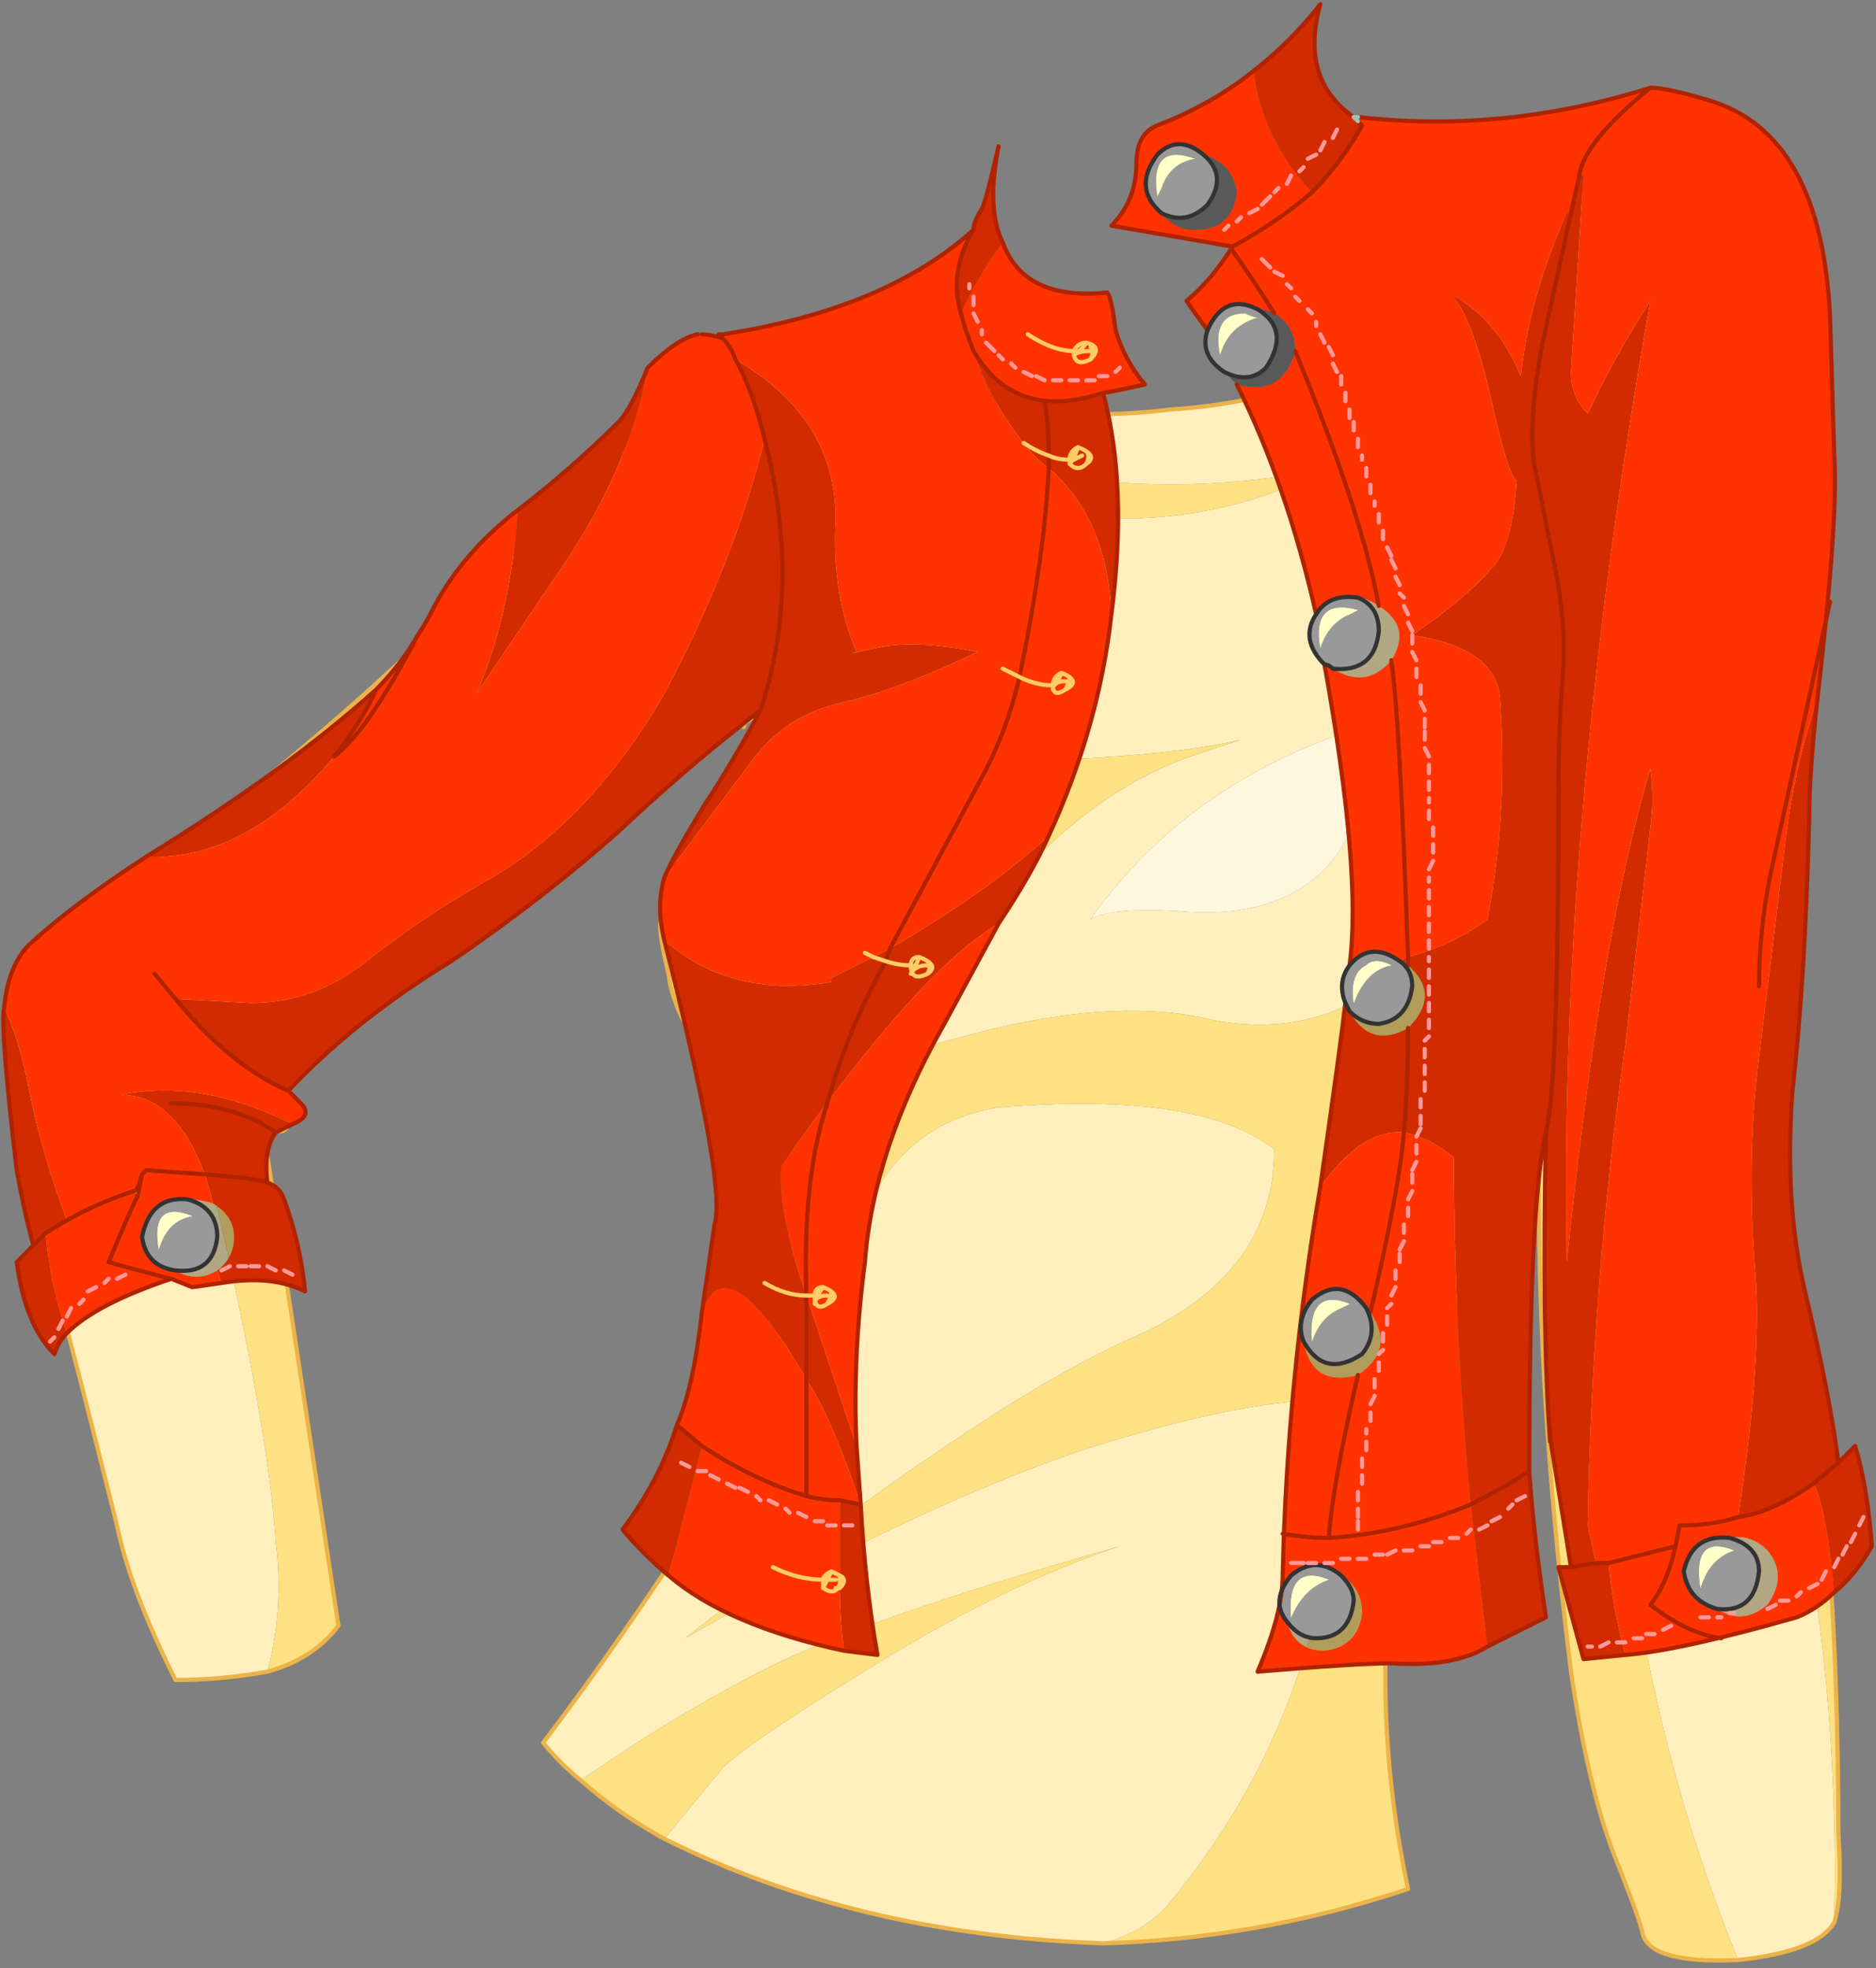 <?xml version="1.0" encoding="UTF-8" standalone="no"?>
<svg xmlns:xlink="http://www.w3.org/1999/xlink" height="23.55px" width="22.45px" xmlns="http://www.w3.org/2000/svg">
  <rect width="100%" height="100%" fill="#808080" stroke="none"/>
  <g transform="matrix(1.0, 0.0, 0.0, 1.0, 0.2, -0.1)">
    <path d="M9.45 4.0 Q11.35 5.3 13.8 5.0 15.4 4.9 16.7 4.1 17.35 3.7 17.9 3.3 18.9 2.55 19.2 1.45 21.35 0.7 21.5 3.95 21.7 7.1 21.5 8.8 21.3 10.5 21.0 11.6 20.4 14.0 20.8 15.45 21.05 16.45 21.5 19.0 21.8 20.95 21.75 23.1 21.55 23.45 20.6 23.55 19.3 20.35 19.1 16.6 18.9 12.85 19.0 11.35 L19.65 4.7 Q19.3 5.6 19.05 6.15 L19.1 5.9 19.05 6.15 18.9 6.45 Q18.9 6.65 18.7 6.95 L18.15 6.75 17.55 5.95 17.55 8.0 Q17.7 8.4 17.55 9.65 17.4 10.9 16.5 11.75 15.55 12.55 14.3 12.3 13.05 12.0 11.15 12.55 9.85 12.9 8.7 12.35 L7.8 11.75 Q7.7 11.35 7.7 11.15 7.8 10.35 8.35 9.55 10.05 8.35 9.2 6.5 L8.95 7.3 8.7 7.55 8.65 7.3 8.7 7.55 Q7.4 8.95 6.3 9.75 4.85 10.8 3.55 12.0 3.05 12.6 1.2 12.3 L2.55 12.8 3.0 12.9 Q2.95 13.0 2.9 13.05 2.75 12.9 2.55 12.8 2.75 12.9 2.9 13.05 2.6 13.45 0.8 12.95 L2.2 13.7 Q3.0 17.0 3.1 18.55 3.2 19.35 3.0 20.1 2.45 20.2 1.9 20.2 1.35 19.1 1.2 18.35 0.5 15.55 0.4 15.3 0.2 14.6 0.15 14.1 0.05 13.65 -0.1 12.85 -0.25 12.05 0.1 11.7 0.45 11.25 0.9 10.95 3.3 9.35 5.75 6.9 8.05 4.7 8.75 4.25 9.05 4.05 9.45 4.0 M13.0 23.35 Q10.05 23.25 7.75 22.1 L8.45 21.25 Q8.75 20.95 10.3 20.0 11.85 19.05 13.2 18.6 10.0 19.5 8.8 20.15 7.75 20.7 6.75 21.4 6.5 21.2 6.3 20.95 7.25 19.7 8.25 18.15 9.55 16.45 10.0 15.0 10.45 13.55 11.75 13.35 14.15 13.15 15.05 13.85 15.05 15.4 13.25 16.15 11.5 16.95 8.0 19.7 10.7 18.15 12.75 17.45 14.8 16.8 15.85 16.85 15.85 20.35 13.85 22.8 13.55 23.2 13.0 23.35 M9.3 14.95 L9.35 14.25 Q9.35 14.95 9.3 14.95 M15.6 10.55 Q16.15 10.05 16.25 8.75 14.05 9.4 12.85 11.1 13.1 10.95 13.9 11.0 15.0 11.1 15.6 10.55 M10.3 5.25 L10.25 5.3 Q11.7 6.35 13.45 6.3 14.65 6.25 15.7 5.7 13.05 6.25 10.3 5.25 M8.4 9.4 L8.4 9.4 M10.5 9.0 L10.0 8.85 11.8 10.8 Q12.9 9.5 14.2 9.1 L14.65 8.95 Q13.8 9.15 12.15 9.2 11.3 9.2 10.5 9.0 M9.7 9.9 Q9.8 10.3 9.75 10.6 9.65 11.5 11.05 11.2 10.4 10.5 9.7 9.9" fill="#feefbc" fill-rule="evenodd" stroke="none"/>
    <path d="M21.5 8.8 L21.25 10.8 Q20.95 13.15 21.35 15.8 21.8 18.5 21.8 22.05 21.85 22.8 21.75 23.1 21.8 20.95 21.5 19.0 21.05 16.45 20.8 15.45 20.4 14.0 21.0 11.6 21.3 10.5 21.5 8.8 M20.6 23.55 Q19.5 23.6 19.45 23.2 19.4 23.0 19.1 22.25 18.8 21.45 18.6 20.1 18.1 16.1 18.25 12.8 L18.5 9.1 Q18.1 13.4 17.05 16.2 15.95 19.4 16.65 22.7 14.85 23.3 13.0 23.35 13.55 23.2 13.85 22.8 15.85 20.35 15.85 16.85 14.8 16.8 12.75 17.45 10.7 18.15 8.0 19.7 11.5 16.95 13.25 16.15 15.05 15.4 15.05 13.85 14.15 13.15 11.75 13.35 10.45 13.55 10.0 15.0 9.55 16.45 8.25 18.15 9.15 16.6 9.3 14.95 9.35 14.95 9.35 14.25 9.35 14.1 9.25 13.8 L9.15 13.8 Q8.85 13.8 8.8 13.45 8.75 13.3 8.85 13.2 L8.75 13.25 Q8.45 13.05 8.25 12.75 7.85 12.2 7.8 11.75 L8.7 12.35 Q9.85 12.9 11.15 12.55 13.05 12.0 14.3 12.3 15.55 12.55 16.5 11.75 17.4 10.9 17.55 9.65 17.7 8.4 17.55 8.0 L17.55 5.95 18.15 6.75 18.7 6.95 Q18.9 6.65 18.9 6.45 L19.05 6.15 Q18.8 7.1 18.65 7.5 L18.6 8.25 18.65 7.5 18.55 7.8 Q18.6 8.1 18.55 8.8 18.6 8.1 18.55 7.8 L18.65 7.5 Q18.8 7.1 19.05 6.15 19.3 5.6 19.65 4.7 L19.0 11.35 Q18.9 12.85 19.1 16.6 19.3 20.35 20.6 23.55 M7.75 22.1 Q7.2 21.8 6.75 21.4 7.75 20.7 8.8 20.15 10.0 19.5 13.2 18.6 11.85 19.05 10.3 20.0 8.75 20.95 8.45 21.25 L7.75 22.1 M8.35 9.55 L8.9 8.65 8.25 9.1 Q8.0 9.25 7.25 9.9 6.3 10.65 5.2 11.45 L3.55 12.65 Q3.05 13.1 3.15 13.3 3.4 13.75 2.95 13.6 L3.85 19.55 Q3.55 19.95 3.0 20.1 3.2 19.35 3.1 18.55 3.0 17.0 2.2 13.7 L0.8 12.95 Q2.6 13.45 2.9 13.05 2.95 13.0 3.0 12.9 L2.55 12.8 1.2 12.3 Q3.05 12.6 3.55 12.0 4.85 10.8 6.3 9.75 7.4 8.95 8.7 7.55 L8.95 7.3 9.2 6.5 Q10.05 8.35 8.35 9.55 M18.5 9.1 L18.55 8.8 18.5 9.1 M18.15 7.05 Q18.45 7.4 18.55 7.8 18.45 7.4 18.15 7.05 M10.3 5.25 Q13.05 6.25 15.7 5.7 14.65 6.25 13.45 6.3 11.7 6.35 10.25 5.3 L10.3 5.25 M9.05 7.2 Q9.0 7.9 8.75 8.55 8.8 8.05 8.7 7.55 8.8 8.05 8.75 8.55 9.0 7.9 9.05 7.2 M8.7 8.8 Q8.75 8.6 8.75 8.55 8.75 8.6 8.7 8.8 M10.5 9.0 Q11.3 9.2 12.15 9.2 13.8 9.15 14.65 8.95 L14.2 9.1 Q12.9 9.5 11.8 10.8 L10.0 8.85 10.5 9.0 M2.25 12.6 Q2.4 12.7 2.55 12.8 2.4 12.7 2.25 12.6 M1.8 13.4 Q2.5 13.35 3.1 13.6 2.5 13.35 1.8 13.4 M3.15 13.3 L2.9 13.05 3.15 13.3 M9.35 12.8 Q9.05 12.95 8.85 13.2 9.05 12.95 9.35 12.8 M9.15 13.8 L9.2 13.8 9.15 13.8 9.2 13.8 9.15 13.8 M9.25 13.8 L9.3 14.0 9.25 13.8 M10.15 13.6 Q9.75 13.55 9.2 13.8 9.75 13.55 10.15 13.6" fill="#fde182" fill-rule="evenodd" stroke="none"/>
    <path d="M15.6 10.55 Q15.0 11.1 13.9 11.0 13.1 10.95 12.85 11.1 14.05 9.4 16.25 8.75 16.15 10.05 15.6 10.55 M9.7 9.9 Q10.4 10.5 11.05 11.2 9.65 11.5 9.75 10.6 9.8 10.3 9.7 9.9" fill="#fef7de" fill-rule="evenodd" stroke="none"/>
    <path d="M9.45 4.0 Q11.35 5.3 13.8 5.0 15.4 4.9 16.7 4.1 17.35 3.7 17.9 3.3 18.9 2.55 19.2 1.45 21.35 0.7 21.5 3.95 21.7 7.1 21.5 8.8 L21.25 10.8 Q20.95 13.15 21.35 15.8 21.8 18.5 21.8 22.05 21.85 22.8 21.75 23.1 21.55 23.45 20.6 23.55 19.5 23.6 19.45 23.2 19.4 23.0 19.1 22.25 18.8 21.45 18.6 20.1 18.1 16.1 18.25 12.8 L18.5 9.1 Q18.1 13.4 17.05 16.2 15.95 19.4 16.65 22.7 14.85 23.3 13.0 23.35 10.05 23.25 7.75 22.1 7.2 21.8 6.75 21.4 6.5 21.2 6.3 20.95 7.25 19.7 8.25 18.15 9.15 16.6 9.3 14.95 L9.35 14.25 Q9.35 14.1 9.25 13.8 L9.15 13.8 Q8.85 13.8 8.8 13.45 8.75 13.3 8.85 13.2 L8.75 13.25 Q8.45 13.05 8.25 12.75 7.85 12.2 7.8 11.75 7.7 11.35 7.7 11.15 M8.25 9.1 Q8.0 9.25 7.25 9.9 6.3 10.65 5.2 11.45 L3.55 12.65 Q3.05 13.1 3.15 13.3 3.4 13.75 2.95 13.6 L3.85 19.55 Q3.55 19.95 3.0 20.1 2.45 20.2 1.9 20.2 1.8 20.2 1.9 20.2 1.35 19.1 1.2 18.35 0.5 15.55 0.4 15.3 0.2 14.6 0.15 14.1 0.05 13.65 -0.1 12.85 -0.25 12.05 0.1 11.7 0.45 11.25 0.9 10.95 3.3 9.35 5.75 6.9 8.05 4.7 8.75 4.25 9.05 4.05 9.45 4.0 M19.05 6.15 L19.1 5.9 M18.6 8.25 L18.65 7.5 18.55 7.8 Q18.6 8.1 18.55 8.8 L18.5 9.1 M18.55 7.8 Q18.45 7.4 18.15 7.05 M19.05 6.15 Q18.8 7.1 18.65 7.5 M8.7 7.55 Q8.8 8.05 8.75 8.55 9.0 7.9 9.05 7.2 M8.75 8.55 Q8.75 8.6 8.7 8.8 M8.7 7.55 L8.65 7.3 M2.55 12.8 Q2.4 12.7 2.25 12.6 M2.55 12.8 Q2.75 12.9 2.9 13.05 L3.15 13.3 M3.1 13.6 Q2.5 13.35 1.8 13.4 M8.85 13.2 Q9.05 12.95 9.35 12.8 M9.2 13.8 L9.15 13.8 9.2 13.8 Q9.75 13.55 10.15 13.6 M9.3 14.0 L9.25 13.8 M9.3 14.95 Q9.35 14.95 9.35 14.25" fill="none" stroke="#ebb349" stroke-linecap="round" stroke-linejoin="round" stroke-width="0.05"/>
    <path d="M16.05 1.5 Q17.8 1.7 19.55 1.15 19.75 1.15 20.25 1.3 21.6 1.7 21.7 3.9 L21.75 5.55 Q21.8 6.3 21.55 8.45 21.25 9.35 21.15 10.3 L20.85 12.75 Q20.7 13.9 20.8 15.25 20.9 16.3 20.6 18.25 21.0 18.2 21.5 17.85 21.65 18.1 21.75 19.15 21.55 19.35 21.3 19.45 19.9 19.85 19.25 19.9 19.1 19.35 19.05 18.8 L18.9 18.8 18.8 18.35 Q18.85 15.45 19.25 12.6 L19.55 10.0 Q19.6 9.65 19.55 9.3 18.95 11.3 18.55 15.2 18.45 9.9 19.55 3.7 19.1 4.4 18.8 5.05 18.6 4.85 18.6 4.55 L18.75 2.2 18.7 2.2 18.6 2.65 18.55 2.65 Q18.1 3.65 18.0 4.6 17.7 3.9 17.2 3.65 17.45 4.0 17.65 4.9 17.85 5.8 17.95 5.85 17.9 6.65 17.65 6.9 17.35 7.25 16.7 7.7 17.7 7.85 17.75 8.45 17.85 9.8 17.6 11.1 17.2 11.4 16.65 11.55 16.55 8.7 16.45 8.0 16.55 8.7 16.65 11.55 L16.55 11.6 Q16.2 11.35 15.95 11.65 16.1 10.55 15.65 8.05 15.7 8.05 15.75 8.1 16.15 8.35 16.45 8.0 16.7 7.6 16.3 7.35 16.15 7.25 16.05 7.25 15.7 7.2 15.55 7.45 15.2 5.9 14.6 4.7 15.15 4.85 15.3 4.3 16.1 6.25 16.3 7.35 16.1 6.25 15.3 4.3 15.3 4.0 15.05 3.85 14.95 3.8 14.85 3.8 14.45 3.6 14.25 4.05 14.1 3.85 14.0 3.7 14.3 3.45 14.55 3.05 L13.1 2.8 Q13.4 2.5 13.4 2.05 13.4 1.7 13.65 1.6 14.3 1.35 14.8 0.95 14.9 1.75 15.5 2.4 15.85 2.05 16.1 1.6 L16.05 1.55 16.05 1.5 M17.6 19.8 Q17.2 20.05 16.45 20.0 16.05 20.0 14.85 20.1 15.15 19.4 15.15 18.95 15.2 16.65 15.6 14.3 16.1 13.6 16.6 13.65 16.9 13.7 17.2 13.95 17.2 16.0 17.4 18.1 16.55 18.45 15.7 18.5 15.75 17.85 16.05 16.55 15.75 17.85 15.7 18.5 16.55 18.45 17.4 18.1 L17.6 19.8 M14.55 3.05 Q15.1 2.75 15.5 2.4 15.1 2.75 14.55 3.05 M18.7 2.2 Q18.75 1.8 19.55 1.15 18.75 1.8 18.7 2.2 M20.85 11.9 Q20.85 11.2 21.0 10.5 L21.7 7.3 21.0 10.5 Q20.85 11.2 20.85 11.9 M16.2 15.8 Q16.55 14.3 16.6 13.65 16.55 14.3 16.2 15.8 L16.15 15.75 Q15.85 15.35 15.5 15.65 15.3 15.9 15.4 16.15 15.5 16.7 16.05 16.55 16.5 16.25 16.2 15.8 M15.85 18.95 Q15.55 18.7 15.25 18.95 15.0 19.25 15.2 19.5 15.3 19.85 15.65 19.85 16.05 19.8 16.1 19.4 16.1 19.1 15.85 18.95 M20.6 18.25 Q20.3 18.35 19.9 18.35 L19.85 18.6 Q19.45 18.7 19.05 18.8 19.45 18.7 19.85 18.6 L19.9 18.35 Q20.3 18.35 20.6 18.25 M20.5 18.5 Q20.05 18.45 19.95 18.9 20.0 19.25 20.35 19.35 20.65 19.55 20.95 19.3 21.2 18.95 20.95 18.65 20.75 18.45 20.5 18.5 M14.2 1.95 Q13.9 1.7 13.65 1.95 13.35 2.35 13.7 2.65 13.85 2.85 14.1 2.85 14.55 2.85 14.6 2.4 14.55 2.05 14.2 1.95 M11.45 4.3 Q11.35 4.05 11.3 3.85 11.35 4.05 11.45 4.3 11.65 4.9 12.05 5.4 12.2 5.6 12.35 5.7 13.05 6.3 13.1 7.45 12.95 8.8 12.35 10.1 11.65 10.75 10.45 11.45 L11.55 9.4 Q11.85 8.85 12.0 8.2 11.85 8.85 11.55 9.4 L10.45 11.45 10.25 11.55 9.75 11.8 9.75 11.85 Q8.55 12.05 7.75 11.35 7.65 10.95 7.75 10.6 L8.8 9.2 Q9.2 8.65 9.9 8.5 10.55 8.35 11.5 7.9 10.75 7.75 10.3 7.85 9.85 7.95 10.05 7.9 9.75 7.2 9.8 6.3 9.8 5.1 8.6 4.4 8.55 4.25 8.45 4.15 8.55 4.25 8.6 4.4 8.8 4.75 8.95 5.35 8.6 6.8 7.75 8.4 6.85 9.95 5.6 10.65 4.9 11.05 4.25 11.55 3.6 12.1 2.8 12.1 L1.9 12.05 Q2.55 12.85 3.25 13.15 L3.4 13.3 Q3.55 13.45 3.3 13.55 2.2 13.0 1.25 13.2 1.9 13.2 2.25 14.15 L1.55 14.1 1.5 14.15 1.55 14.1 2.25 14.15 Q2.3 14.3 2.35 14.5 2.2 14.45 2.05 14.45 1.6 14.4 1.5 14.9 1.55 15.25 1.9 15.3 2.15 15.45 2.4 15.3 L2.45 15.45 2.1 15.5 1.85 15.4 Q0.95 15.7 0.6 16.05 0.4 15.5 0.35 14.85 L0.6 14.7 Q0.3 13.9 0.15 13.15 0.05 12.6 -0.15 12.15 -0.1 11.65 0.15 11.4 0.7 10.9 1.55 10.35 2.75 10.4 3.8 9.15 4.2 8.85 4.8 7.7 4.2 8.85 3.8 9.15 4.15 8.7 4.3 8.35 4.6 8.05 4.8 7.7 4.9 7.55 5.0 7.35 5.35 6.7 6.0 6.2 5.9 7.5 5.5 8.4 L6.55 6.85 Q7.35 5.65 7.55 4.5 7.9 4.15 8.15 4.1 L8.2 4.1 Q8.3 4.1 8.45 4.15 L8.45 4.1 Q10.4 3.8 11.45 2.85 11.15 3.35 11.3 3.85 11.5 3.4 11.8 3.0 12.05 3.7 13.05 3.6 13.1 3.65 13.15 4.05 13.25 4.4 13.5 4.7 13.05 4.8 13.0 4.8 11.95 5.15 11.45 4.3 M12.85 4.4 Q12.9 4.3 12.85 4.25 12.9 4.3 12.85 4.4 13.0 4.25 12.8 4.2 12.7 4.2 12.65 4.3 12.4 4.3 12.1 4.1 12.4 4.3 12.65 4.3 12.7 4.2 12.8 4.2 13.0 4.25 12.85 4.4 12.65 4.5 12.65 4.3 12.7 4.35 12.8 4.2 12.7 4.35 12.65 4.3 12.65 4.5 12.85 4.4 M12.85 4.3 Q12.7 4.3 12.65 4.35 12.7 4.3 12.85 4.3 M10.15 11.5 L10.25 11.55 10.15 11.5 M14.55 3.1 Q14.8 3.45 15.05 3.85 14.8 3.45 14.55 3.1 M1.4 14.35 Q0.95 14.5 0.6 14.7 0.95 14.5 1.4 14.35 L1.45 14.4 1.5 14.15 Q1.45 14.35 1.4 14.35 M1.65 11.75 L1.9 12.05 1.65 11.75 M12.0 8.2 Q12.3 6.75 12.35 5.7 12.3 6.75 12.0 8.2 12.2 8.3 12.4 8.3 12.4 8.2 12.5 8.15 12.75 8.25 12.55 8.35 12.4 8.45 12.4 8.3 12.45 8.3 12.5 8.15 12.45 8.3 12.4 8.3 12.4 8.45 12.55 8.35 12.75 8.25 12.5 8.15 12.4 8.2 12.4 8.3 12.2 8.3 12.0 8.2 11.9 8.15 11.8 8.1 11.9 8.15 12.0 8.2 M12.4 8.35 Q12.4 8.25 12.55 8.25 12.4 8.25 12.4 8.35 M12.55 8.35 Q12.6 8.25 12.6 8.2 12.6 8.25 12.55 8.35 M11.75 11.15 L11.1 12.35 Q10.25 13.85 10.15 15.2 10.0 16.35 10.05 17.4 L9.45 15.6 Q9.4 14.2 9.7 13.3 9.4 14.2 9.45 15.6 L9.55 15.6 Q9.55 15.5 9.65 15.5 9.9 15.6 9.7 15.7 9.55 15.8 9.55 15.6 9.55 15.65 9.65 15.5 9.55 15.65 9.55 15.6 9.55 15.8 9.7 15.7 9.9 15.6 9.65 15.5 9.55 15.5 9.55 15.6 L9.45 15.6 Q9.1 14.6 9.15 14.05 10.8 11.7 11.75 11.15 M9.9 19.85 Q8.5 19.55 7.8 18.95 L8.2 17.4 7.9 17.15 Q8.1 16.7 8.2 15.8 8.5 14.95 9.45 16.6 L9.45 18.0 Q8.8 17.8 8.2 17.4 8.8 17.8 9.45 18.0 L9.45 16.6 Q9.75 17.05 10.1 18.1 L9.85 18.05 Q9.85 18.45 9.85 18.95 L9.75 18.9 9.7 19.0 9.8 19.0 9.7 19.0 9.75 18.9 9.85 18.95 9.85 19.05 Q9.8 19.2 9.65 19.1 L9.7 19.0 9.65 19.0 Q9.65 18.95 9.75 18.9 9.65 18.95 9.65 19.0 L9.7 19.0 9.65 19.1 Q9.8 19.2 9.85 19.05 L9.85 19.1 Q9.85 19.45 9.9 19.85 M1.45 14.4 Q1.35 14.6 1.1 15.2 1.45 15.3 1.85 15.4 1.45 15.3 1.1 15.2 1.35 14.6 1.45 14.4 M9.7 15.7 Q9.75 15.6 9.75 15.55 9.75 15.6 9.7 15.7 M9.7 15.6 Q9.55 15.6 9.55 15.7 9.55 15.6 9.7 15.6 M9.45 18.0 Q9.65 18.05 9.85 18.05 9.65 18.05 9.45 18.0 M9.8 19.1 L9.85 19.1 9.8 19.1 M9.65 19.1 L9.65 19.0 Q9.35 19.0 9.05 18.85 9.35 19.0 9.65 19.0 L9.65 19.1 M15.15 18.45 Q15.45 18.5 15.7 18.5 15.45 18.5 15.15 18.45 M19.85 18.6 Q19.75 19.05 19.55 19.3 20.0 19.65 20.4 19.7 20.0 19.65 19.55 19.3 19.75 19.05 19.85 18.6" fill="#ff3300" fill-rule="evenodd" stroke="none"/>
    <path d="M21.55 8.45 Q21.45 9.35 21.45 9.9 21.4 11.85 21.25 13.15 21.15 14.5 21.4 15.55 21.7 16.8 21.8 17.6 L22.0 17.4 Q22.15 17.9 22.2 18.6 22.0 18.95 21.75 19.15 21.65 18.1 21.5 17.85 21.0 18.2 20.6 18.25 20.9 16.3 20.8 15.25 20.7 13.9 20.85 12.75 L21.15 10.3 Q21.25 9.35 21.55 8.45 M19.25 19.9 L18.75 19.95 Q18.6 19.4 18.45 18.85 L18.6 18.85 18.35 17.3 Q18.35 17.45 18.35 17.35 18.25 16.0 18.3 13.65 18.1 14.5 18.1 17.7 18.15 18.45 18.3 19.45 17.9 19.65 17.6 19.8 L17.4 18.1 Q17.2 16.0 17.2 13.95 16.9 13.7 16.6 13.65 16.65 13.1 16.65 12.4 16.65 13.1 16.6 13.65 16.1 13.6 15.6 14.3 15.85 12.55 15.9 12.1 L15.95 12.2 Q16.2 12.65 16.65 12.4 17.05 12.0 16.65 11.65 L16.65 11.55 16.65 11.65 Q16.6 11.6 16.55 11.6 L16.65 11.55 Q17.2 11.4 17.6 11.1 17.85 9.8 17.75 8.45 17.7 7.85 16.7 7.7 17.35 7.25 17.65 6.9 17.9 6.65 17.95 5.85 17.85 5.8 17.65 4.9 17.45 4.0 17.2 3.65 17.7 3.9 18.0 4.6 18.1 3.65 18.55 2.65 L18.6 2.65 18.7 2.2 18.75 2.2 18.6 4.55 Q18.6 4.85 18.8 5.05 19.1 4.4 19.55 3.7 18.45 9.9 18.55 15.2 18.95 11.3 19.55 9.3 19.6 9.65 19.55 10.0 L19.25 12.6 Q18.85 15.45 18.8 18.35 L18.9 18.8 19.05 18.8 Q19.1 19.35 19.25 19.9 M14.8 0.95 Q15.25 0.6 15.6 0.15 15.35 1.05 16.0 1.5 L16.05 1.55 16.1 1.6 Q15.85 2.05 15.5 2.4 14.9 1.75 14.8 0.95 M18.3 13.65 Q18.45 13.1 18.45 9.5 18.45 8.85 18.5 8.2 18.55 7.55 18.4 6.85 L18.15 5.6 Q18.1 5.05 18.25 4.25 L18.6 2.65 18.25 4.25 Q18.1 5.05 18.15 5.6 L18.4 6.85 Q18.55 7.55 18.5 8.2 18.45 8.85 18.45 9.5 18.45 13.1 18.3 13.65 M18.1 17.7 Q17.8 17.9 17.4 18.1 17.8 17.9 18.1 17.7 M21.8 17.6 L21.5 17.85 21.8 17.6 M18.35 17.2 L18.35 17.3 18.35 17.2 M18.6 18.85 L18.9 18.8 18.6 18.85 M11.45 4.3 Q11.95 5.15 13.0 4.8 13.3 5.9 13.1 7.45 13.05 6.3 12.35 5.7 L12.35 5.55 12.35 5.7 Q12.2 5.6 12.05 5.4 12.2 5.5 12.35 5.55 12.2 5.5 12.05 5.4 11.65 4.9 11.45 4.3 M11.8 3.0 Q11.5 3.4 11.3 3.85 11.15 3.35 11.45 2.85 11.45 2.75 11.55 2.6 11.6 2.5 11.75 1.85 11.6 2.6 11.8 3.0 M8.6 4.4 Q9.8 5.1 9.8 6.3 9.75 7.2 10.05 7.9 9.85 7.95 10.3 7.85 10.75 7.75 11.5 7.9 10.55 8.35 9.9 8.5 9.2 8.65 8.8 9.2 L7.75 10.6 Q7.85 10.35 8.25 9.7 8.55 9.25 8.9 8.6 9.4 7.1 8.95 5.35 9.4 7.1 8.9 8.6 8.05 9.25 7.2 10.05 6.3 10.85 5.2 11.6 4.05 12.3 3.25 13.15 2.55 12.85 1.9 12.05 L2.8 12.1 Q3.6 12.1 4.25 11.55 4.9 11.05 5.6 10.65 6.85 9.95 7.75 8.4 8.6 6.8 8.95 5.35 8.8 4.75 8.6 4.4 M7.75 11.35 Q8.55 12.05 9.75 11.85 L9.75 11.8 10.25 11.55 10.4 11.6 10.25 11.55 10.45 11.45 Q11.65 10.75 12.35 10.1 12.15 10.55 11.75 11.15 10.8 11.7 9.15 14.05 9.1 14.6 9.45 15.6 9.2 15.6 8.95 15.45 9.2 15.6 9.45 15.6 L9.45 16.6 9.45 15.6 10.05 17.4 10.1 18.1 Q10.15 19.05 10.3 19.9 L9.9 19.85 Q9.85 19.45 9.85 19.1 L9.85 19.05 9.85 18.95 Q9.85 18.45 9.85 18.05 L10.1 18.1 Q9.75 17.05 9.45 16.6 8.5 14.95 8.2 15.8 L8.35 14.75 Q8.5 14.3 7.75 11.35 M7.55 4.5 Q7.35 5.65 6.55 6.85 L5.5 8.4 Q5.9 7.5 6.0 6.2 6.65 5.7 7.2 5.15 7.35 5.0 7.55 4.5 M3.8 9.15 Q2.75 10.4 1.55 10.35 3.25 9.3 4.3 8.35 4.15 8.7 3.8 9.15 M-0.15 12.15 Q0.05 12.6 0.15 13.15 0.3 13.9 0.6 14.7 L0.35 14.85 Q0.25 14.95 0.2 15.0 0.25 14.95 0.35 14.85 0.4 15.5 0.6 16.05 0.5 16.15 0.45 16.3 0.1 15.95 0.0 15.2 L0.2 15.0 Q0.1 14.65 0.0 14.1 -0.2 12.4 -0.15 12.15 M2.25 14.15 Q1.9 13.2 1.25 13.2 2.2 13.0 3.3 13.55 L3.1 13.65 Q2.95 13.85 3.0 14.25 2.9 14.2 2.25 14.15 2.9 14.2 3.0 14.25 3.15 14.3 3.2 14.45 3.4 15.0 3.45 15.55 3.05 15.35 2.45 15.45 L2.4 15.3 Q2.6 15.15 2.6 14.9 2.6 14.65 2.35 14.5 2.3 14.3 2.25 14.15 M12.35 5.55 Q12.45 5.6 12.6 5.6 12.6 5.5 12.7 5.45 12.65 5.6 12.6 5.65 L12.6 5.6 12.65 5.6 12.6 5.6 12.6 5.65 Q12.65 5.6 12.7 5.45 12.6 5.5 12.6 5.6 12.45 5.6 12.35 5.55 12.35 5.2 12.3 4.9 12.35 5.2 12.35 5.55 M12.6 5.65 Q12.7 5.75 12.8 5.65 12.85 5.55 12.8 5.5 12.85 5.55 12.8 5.65 12.95 5.55 12.7 5.45 12.95 5.55 12.8 5.65 12.7 5.75 12.6 5.65 M12.65 5.6 L12.75 5.55 12.65 5.6 M7.8 18.95 Q7.5 18.7 7.25 18.4 7.7 17.8 7.9 17.15 L8.2 17.4 7.8 18.95 M1.85 13.3 Q2.6 13.3 3.1 13.65 2.6 13.3 1.85 13.3 M10.4 11.6 L10.45 11.45 10.4 11.6 Q10.55 11.65 10.7 11.65 10.7 11.55 10.8 11.55 11.05 11.65 10.9 11.75 10.7 11.85 10.7 11.65 10.75 11.7 10.8 11.55 10.75 11.7 10.7 11.65 10.7 11.85 10.9 11.75 11.05 11.65 10.8 11.55 10.7 11.55 10.7 11.65 10.55 11.65 10.4 11.6 9.95 12.4 9.7 13.3 9.95 12.4 10.4 11.6 M10.9 11.6 Q10.95 11.65 10.9 11.75 10.95 11.65 10.9 11.6 M10.7 11.75 Q10.75 11.65 10.9 11.65 10.75 11.65 10.7 11.75 M9.85 18.95 Q9.95 19.0 9.85 19.1 9.95 19.0 9.85 18.95" fill="#d22b00" fill-rule="evenodd" stroke="none"/>
    <path d="M14.6 4.7 Q14.55 4.65 14.45 4.55 14.75 4.7 14.95 4.5 15.25 4.05 14.85 3.8 14.95 3.8 15.05 3.85 15.3 4.0 15.3 4.3 15.15 4.85 14.6 4.7 M16.65 11.65 Q17.05 12.0 16.65 12.4 16.2 12.65 15.95 12.2 16.1 12.35 16.3 12.35 16.65 12.3 16.7 11.9 16.7 11.7 16.55 11.6 16.6 11.6 16.65 11.65 M16.3 7.35 Q16.7 7.6 16.45 8.0 16.15 8.35 15.75 8.1 16.25 8.15 16.3 7.65 16.3 7.35 16.05 7.25 16.15 7.25 16.3 7.35 M16.2 15.8 Q16.5 16.25 16.05 16.55 15.5 16.7 15.4 16.15 15.65 16.6 16.1 16.3 16.3 16.05 16.15 15.75 L16.2 15.8 M15.2 19.5 Q15.35 19.7 15.55 19.7 15.95 19.7 16.0 19.25 16.0 19.1 15.85 18.95 16.1 19.1 16.1 19.4 16.05 19.8 15.65 19.85 15.3 19.85 15.2 19.5 M20.35 19.35 Q20.8 19.4 20.85 18.9 20.85 18.6 20.5 18.5 20.75 18.45 20.95 18.65 21.2 18.95 20.95 19.3 20.65 19.55 20.35 19.35 M14.2 1.95 Q14.55 2.05 14.6 2.4 14.55 2.85 14.1 2.85 13.85 2.85 13.7 2.65 14.0 2.8 14.25 2.55 14.5 2.2 14.2 1.95 M2.35 14.5 Q2.6 14.65 2.6 14.9 2.6 15.15 2.4 15.3 2.15 15.45 1.9 15.3 2.35 15.35 2.4 14.9 2.4 14.55 2.05 14.45 2.2 14.45 2.35 14.5" fill="#000000" fill-opacity="0.302" fill-rule="evenodd" stroke="none"/>
    <path d="M15.9 12.1 Q15.8 11.85 15.95 11.65 16.2 11.35 16.55 11.6 16.7 11.7 16.7 11.9 16.65 12.3 16.3 12.35 16.1 12.35 15.95 12.2 L15.9 12.1 M15.65 8.05 Q15.35 7.75 15.55 7.45 15.7 7.2 16.05 7.25 16.3 7.35 16.3 7.65 16.25 8.15 15.75 8.1 15.7 8.05 15.65 8.05 M14.45 4.55 Q14.15 4.35 14.25 4.05 14.45 3.6 14.85 3.8 15.25 4.05 14.95 4.5 14.75 4.7 14.45 4.55 M15.95 7.45 L16.05 7.4 Q15.5 7.25 15.6 7.85 15.7 7.55 15.95 7.45 M16.15 11.65 Q15.95 11.75 16.0 12.1 16.15 11.7 16.45 11.65 16.25 11.55 16.15 11.65 M16.15 15.75 Q16.3 16.05 16.1 16.3 15.65 16.6 15.4 16.15 15.3 15.9 15.5 15.65 15.85 15.35 16.15 15.75 M15.85 15.75 L15.95 15.7 Q15.45 15.5 15.5 16.15 15.6 15.85 15.85 15.75 M15.7 19.0 Q15.2 18.8 15.25 19.45 15.4 19.1 15.7 19.0 M15.85 18.95 Q16.0 19.1 16.0 19.25 15.95 19.7 15.55 19.7 15.35 19.7 15.2 19.5 15.0 19.25 15.25 18.95 15.55 18.7 15.85 18.95 M20.35 19.35 Q20.0 19.25 19.95 18.9 20.05 18.45 20.5 18.5 20.85 18.6 20.85 18.9 20.8 19.4 20.35 19.35 M20.55 18.65 Q20.05 18.45 20.15 19.1 20.25 18.75 20.55 18.65 M13.7 2.65 Q13.35 2.35 13.65 1.95 13.9 1.7 14.2 1.95 14.5 2.2 14.25 2.55 14.0 2.8 13.7 2.65 M13.7 2.35 Q13.8 2.05 14.1 2.0 13.55 1.8 13.65 2.45 L13.7 2.35 M14.7 3.85 Q14.3 3.85 14.4 4.35 14.5 4.0 14.85 3.9 14.8 3.9 14.7 3.85 M2.05 14.45 Q2.4 14.55 2.4 14.9 2.35 15.35 1.9 15.3 1.55 15.25 1.5 14.9 1.6 14.4 2.05 14.45 M2.1 14.65 Q1.6 14.45 1.7 15.05 1.8 14.7 2.1 14.65" fill="#999999" fill-rule="evenodd" stroke="none"/>
    <path d="M15.95 7.45 Q15.7 7.55 15.6 7.85 15.5 7.25 16.05 7.4 L15.95 7.45 M16.15 11.65 Q16.25 11.55 16.45 11.65 16.15 11.7 16.0 12.1 15.95 11.75 16.15 11.65 M15.85 15.75 Q15.6 15.85 15.5 16.15 15.45 15.5 15.95 15.7 L15.85 15.75 M15.7 19.0 Q15.4 19.1 15.25 19.45 15.2 18.8 15.7 19.0 M20.55 18.65 Q20.25 18.75 20.15 19.1 20.05 18.45 20.55 18.65 M13.7 2.35 L13.65 2.45 Q13.55 1.8 14.1 2.0 13.8 2.05 13.7 2.35 M14.7 3.85 Q14.8 3.9 14.85 3.9 14.5 4.0 14.4 4.35 14.3 3.85 14.7 3.85 M2.1 14.65 Q1.8 14.7 1.7 15.05 1.6 14.45 2.1 14.65" fill="#ffffc7" fill-rule="evenodd" stroke="none"/>
    <path d="M16.05 1.5 Q17.8 1.7 19.55 1.15 19.75 1.15 20.25 1.3 21.6 1.7 21.7 3.9 L21.75 5.55 Q21.8 6.3 21.55 8.45 21.45 9.35 21.45 9.9 21.4 11.85 21.25 13.15 21.15 14.5 21.4 15.55 21.7 16.8 21.8 17.6 L22.0 17.4 Q22.15 17.9 22.2 18.6 22.0 18.95 21.75 19.15 21.55 19.35 21.3 19.45 19.9 19.85 19.25 19.9 L18.75 19.95 Q18.6 19.4 18.45 18.85 L18.6 18.85 18.35 17.3 18.35 17.2 M18.35 17.35 Q18.25 16.0 18.3 13.65 18.1 14.5 18.1 17.7 18.15 18.45 18.3 19.45 17.9 19.65 17.6 19.8 17.2 20.05 16.45 20.0 16.05 20.0 14.85 20.1 15.15 19.4 15.15 18.95 15.2 16.65 15.6 14.3 15.85 12.55 15.9 12.1 M15.95 11.65 Q16.1 10.55 15.65 8.05 M15.55 7.45 Q15.2 5.9 14.6 4.7 M14.25 4.05 Q14.1 3.85 14.0 3.7 14.3 3.45 14.55 3.05 L13.1 2.8 Q13.4 2.5 13.4 2.05 13.4 1.7 13.65 1.6 14.3 1.35 14.8 0.95 15.25 0.6 15.6 0.15 15.35 1.05 16.0 1.5 M16.05 1.55 L16.1 1.6 Q15.85 2.05 15.5 2.4 15.1 2.75 14.55 3.05 M18.7 2.2 L18.6 2.65 18.25 4.25 Q18.1 5.05 18.15 5.6 L18.4 6.85 Q18.55 7.55 18.5 8.2 18.45 8.85 18.45 9.5 18.45 13.1 18.3 13.65 M19.55 1.15 Q18.75 1.8 18.7 2.2 M16.65 11.55 L16.65 11.65 M16.65 12.4 Q16.65 13.1 16.6 13.65 16.55 14.3 16.2 15.8 M17.4 18.1 Q17.8 17.9 18.1 17.7 M16.45 8.0 Q16.55 8.7 16.65 11.55 M16.3 7.35 Q16.1 6.25 15.3 4.3 M21.7 7.3 L21.0 10.5 Q20.85 11.2 20.85 11.9 M20.6 18.25 Q21.0 18.2 21.5 17.85 L21.8 17.6 M16.05 16.55 Q15.75 17.85 15.7 18.5 16.55 18.45 17.4 18.1 M19.05 18.8 L18.9 18.8 18.6 18.85 M19.05 18.8 Q19.45 18.7 19.85 18.6 L19.9 18.35 Q20.3 18.35 20.6 18.25 M11.3 3.85 Q11.35 4.05 11.45 4.3 11.95 5.15 13.0 4.8 13.05 4.8 13.5 4.7 13.25 4.4 13.15 4.05 13.1 3.65 13.05 3.6 12.05 3.7 11.8 3.0 11.6 2.6 11.75 1.85 11.6 2.5 11.55 2.6 11.45 2.75 11.45 2.85 10.4 3.8 8.45 4.1 L8.4 4.1 8.45 4.15 Q8.3 4.1 8.2 4.1 M11.3 3.85 Q11.15 3.35 11.45 2.85 M8.45 4.15 Q8.55 4.25 8.6 4.4 8.8 4.75 8.95 5.35 9.4 7.1 8.9 8.6 8.55 9.25 8.25 9.7 7.85 10.35 7.75 10.6 7.65 10.95 7.75 11.35 8.5 14.3 8.35 14.75 L8.2 15.8 Q8.1 16.7 7.9 17.15 L8.2 17.4 Q8.8 17.8 9.45 18.0 L9.45 16.6 9.45 15.6 Q9.4 14.2 9.7 13.3 9.95 12.4 10.4 11.6 L10.45 11.45 11.55 9.4 Q11.85 8.85 12.0 8.2 12.3 6.75 12.35 5.7 L12.35 5.55 Q12.35 5.2 12.3 4.9 M15.05 3.85 Q14.8 3.45 14.55 3.1 M8.15 4.1 Q7.9 4.15 7.55 4.5 7.35 5.0 7.2 5.15 6.65 5.7 6.0 6.2 5.35 6.7 5.0 7.35 4.9 7.55 4.8 7.7 4.2 8.85 3.8 9.15 4.15 8.7 4.3 8.35 3.25 9.3 1.55 10.35 0.7 10.9 0.15 11.4 -0.1 11.65 -0.15 12.15 -0.2 12.4 0.0 14.1 0.1 14.65 0.2 15.0 0.25 14.95 0.35 14.85 L0.6 14.7 Q0.95 14.5 1.4 14.35 1.45 14.35 1.5 14.15 L1.55 14.1 2.25 14.15 Q2.9 14.2 3.0 14.25 2.95 13.85 3.1 13.65 2.6 13.3 1.85 13.3 M3.3 13.55 Q3.55 13.45 3.4 13.3 L3.25 13.15 Q2.55 12.85 1.9 12.05 L1.65 11.75 M13.1 7.45 Q13.3 5.9 13.0 4.8 M13.1 7.45 Q12.95 8.8 12.35 10.1 12.15 10.55 11.75 11.15 L11.1 12.35 Q10.25 13.85 10.15 15.2 10.0 16.35 10.05 17.4 L10.1 18.1 Q10.15 19.05 10.3 19.9 L9.9 19.85 Q8.5 19.55 7.8 18.95 7.5 18.7 7.25 18.4 7.7 17.8 7.9 17.15 M4.3 8.35 Q4.6 8.05 4.8 7.7 M8.9 8.6 Q8.05 9.25 7.2 10.05 6.3 10.85 5.2 11.6 4.05 12.3 3.25 13.15 M3.3 13.55 L3.1 13.65 M2.45 15.45 Q3.05 15.35 3.45 15.55 3.4 15.0 3.2 14.45 3.15 14.3 3.0 14.25 M2.45 15.45 L2.1 15.5 1.85 15.4 Q0.95 15.7 0.6 16.05 0.5 16.15 0.45 16.3 0.1 15.95 0.0 15.2 L0.2 15.0 M1.85 15.4 Q1.45 15.3 1.1 15.2 1.35 14.6 1.45 14.4 L1.5 14.15 M9.85 18.05 Q9.65 18.05 9.45 18.0 M10.1 18.1 L9.85 18.05 M20.4 19.7 Q20.0 19.65 19.55 19.3 19.75 19.05 19.85 18.6 M15.7 18.5 Q15.45 18.5 15.15 18.45" fill="none" stroke="#b02300" stroke-linecap="round" stroke-linejoin="round" stroke-width="0.05"/>
    <path d="M16.0 1.5 L16.05 1.5 M16.05 1.55 L16.0 1.5" fill="none" stroke="#a7bab3" stroke-linecap="round" stroke-linejoin="round" stroke-width="0.05"/>
    <path d="M15.9 12.1 Q15.8 11.85 15.95 11.65 16.2 11.35 16.55 11.6 16.7 11.7 16.7 11.9 16.65 12.3 16.3 12.35 16.1 12.35 15.95 12.2 L15.9 12.1 M15.65 8.05 Q15.35 7.75 15.55 7.45 15.7 7.2 16.05 7.25 16.3 7.35 16.3 7.65 16.25 8.15 15.75 8.1 15.7 8.05 15.65 8.05 M14.45 4.55 Q14.15 4.35 14.25 4.05 14.45 3.6 14.85 3.8 15.25 4.05 14.95 4.5 14.75 4.7 14.45 4.55 M16.15 15.75 Q16.3 16.05 16.1 16.3 15.65 16.6 15.4 16.15 15.3 15.9 15.5 15.65 15.85 15.35 16.15 15.75 M15.2 19.5 Q15.35 19.7 15.55 19.7 15.95 19.7 16.0 19.25 16.0 19.1 15.85 18.95 15.55 18.7 15.25 18.95 15.0 19.25 15.2 19.5 M20.5 18.5 Q20.05 18.45 19.95 18.9 20.0 19.25 20.35 19.35 20.8 19.4 20.85 18.9 20.85 18.6 20.5 18.5 M13.7 2.65 Q13.35 2.35 13.65 1.95 13.9 1.7 14.2 1.95 14.5 2.2 14.25 2.55 14.0 2.8 13.7 2.65 M2.05 14.45 Q2.4 14.55 2.4 14.9 2.35 15.35 1.9 15.3 1.55 15.25 1.5 14.9 1.6 14.4 2.05 14.45" fill="none" stroke="#333333" stroke-linecap="round" stroke-linejoin="round" stroke-width="0.05"/>
    <path d="M10.25 11.55 L10.15 11.5 M12.1 4.1 Q12.4 4.3 12.65 4.3 12.7 4.2 12.8 4.2 13.0 4.25 12.85 4.4 12.65 4.5 12.65 4.3 12.7 4.35 12.8 4.2 M12.65 4.35 Q12.7 4.3 12.85 4.3 M12.85 4.25 Q12.9 4.3 12.85 4.4 M12.65 5.6 L12.6 5.6 12.6 5.65 Q12.65 5.6 12.7 5.45 12.6 5.5 12.6 5.6 12.45 5.6 12.35 5.55 12.2 5.5 12.05 5.4 M12.75 5.55 L12.65 5.6 M12.8 5.5 Q12.85 5.55 12.8 5.65 12.95 5.55 12.7 5.45 M12.8 5.65 Q12.7 5.75 12.6 5.65 M12.0 8.2 Q12.2 8.3 12.4 8.3 12.4 8.2 12.5 8.15 12.75 8.25 12.55 8.35 12.4 8.45 12.4 8.3 12.45 8.3 12.5 8.15 M12.6 8.2 Q12.6 8.25 12.55 8.35 M12.55 8.25 Q12.4 8.25 12.4 8.35 M11.8 8.1 Q11.9 8.15 12.0 8.2 M10.4 11.6 L10.25 11.55 M10.4 11.6 Q10.55 11.65 10.7 11.65 10.7 11.55 10.8 11.55 11.05 11.65 10.9 11.75 10.7 11.85 10.7 11.65 10.75 11.7 10.8 11.55 M10.9 11.65 Q10.75 11.65 10.7 11.75 M10.9 11.75 Q10.95 11.65 10.9 11.6 M9.45 15.6 L9.55 15.6 Q9.55 15.5 9.65 15.5 9.9 15.6 9.7 15.7 9.55 15.8 9.55 15.6 9.55 15.65 9.65 15.5 M9.45 15.6 Q9.2 15.6 8.95 15.45 M9.55 15.7 Q9.55 15.6 9.7 15.6 M9.75 15.55 Q9.75 15.6 9.7 15.7 M9.85 18.95 L9.75 18.9 9.7 19.0 9.8 19.0 M9.75 18.9 Q9.65 18.95 9.65 19.0 L9.7 19.0 9.65 19.1 Q9.8 19.2 9.85 19.05 L9.85 18.95 Q9.95 19.0 9.85 19.1 L9.8 19.1 M9.05 18.85 Q9.35 19.0 9.65 19.0 L9.65 19.1" fill="none" stroke="#ffcc66" stroke-linecap="round" stroke-linejoin="round" stroke-width="0.05"/>
    <path d="M15.4 2.1 L15.35 2.15 M15.55 1.95 L15.45 2.0 M15.65 1.8 L15.6 1.9 M15.8 1.65 L15.75 1.75 M15.35 3.7 L15.3 3.65 M15.5 3.85 L15.45 3.8 M15.55 4.0 L15.55 3.95 M15.65 4.2 L15.6 4.1 M15.75 4.35 L15.7 4.25 M15.8 4.55 L15.75 4.45 M15.85 4.7 L15.85 4.6 M15.9 4.9 L15.9 4.8 M15.95 5.1 L15.95 5.0 M16.0 5.25 L16.0 5.15 M16.05 5.45 L16.05 5.35 M16.2 6.0 L16.2 5.9 M16.15 5.8 L16.15 5.7 M16.1 5.6 L16.1 5.55 M16.55 7.1 L16.5 7.0 M16.5 6.9 L16.45 6.8 M16.45 6.75 L16.4 6.65 M16.35 6.55 L16.35 6.45 M16.3 6.35 L16.3 6.25 M16.25 6.15 L16.25 6.1 M16.65 7.45 L16.6 7.35 M16.7 7.65 L16.65 7.55 M16.7 7.8 L16.7 7.7 M16.8 8.4 L16.8 8.3 M16.75 8.2 L16.75 8.1 M16.75 8.0 L16.7 7.9 M16.9 9.55 L16.9 9.45 M16.9 9.35 L16.9 9.25 M16.9 9.15 L16.85 9.05 M16.85 8.95 L16.85 8.85 M16.85 8.8 L16.85 8.7 M16.85 8.6 L16.8 8.5 M16.6 7.25 L16.55 7.2 M16.9 9.7 L16.9 9.65 M16.9 9.9 L16.9 9.8 M16.95 10.1 L16.95 10.0 M16.9 10.65 L16.9 10.6 M16.9 10.5 L16.95 10.4 M16.95 10.3 L16.95 10.2 M16.9 11.8 L16.9 11.7 M16.9 11.6 L16.9 11.55 M16.9 11.45 L16.9 11.35 M16.9 11.25 L16.9 11.15 M16.9 11.05 L16.9 10.95 M16.9 10.85 L16.9 10.75 M16.9 12.2 L16.9 12.1 M16.9 12.4 L16.9 12.3 M16.85 12.55 L16.9 12.5 M16.85 12.75 L16.85 12.65 M16.85 12.95 L16.85 12.85 M16.7 14.25 L16.7 14.15 M16.7 14.1 L16.75 14.0 M16.75 13.9 L16.75 13.8 M16.75 13.7 L16.8 13.6 M16.8 13.55 L16.8 13.45 M16.8 13.35 L16.8 13.25 M16.85 13.15 L16.85 13.05 M16.9 12.0 L16.9 11.9 M16.65 14.45 L16.7 14.35 M16.65 14.65 L16.65 14.55 M16.6 14.85 L16.6 14.75 M16.5 15.4 L16.5 15.3 M16.55 15.2 L16.55 15.1 M16.55 15.05 L16.6 14.95 M16.3 16.5 L16.3 16.4 M16.3 16.3 L16.35 16.25 M16.35 16.15 L16.35 16.05 M16.4 15.95 L16.4 15.85 M16.4 15.75 L16.45 15.7 M16.45 15.6 L16.5 15.5 M16.1 17.65 L16.1 17.55 M16.15 17.45 L16.15 17.35 M16.15 17.25 L16.15 17.2 M16.2 17.1 L16.2 17.0 M16.2 16.9 L16.25 16.8 M15.55 18.8 L15.45 18.8 M15.75 18.8 L15.65 18.8 M15.95 18.75 L15.85 18.75 M16.15 18.75 L16.05 18.75 M16.05 18.4 L16.05 18.3 M16.05 18.25 L16.05 18.15 M16.05 18.05 L16.05 17.95 M16.5 18.65 L16.4 18.7 M16.7 18.65 L16.6 18.65 M16.9 18.6 L16.8 18.6 M17.05 18.55 L16.95 18.55 M17.25 18.5 L17.15 18.5 M16.35 18.7 L16.25 18.7 M16.1 17.85 L16.1 17.75 M17.4 18.4 L17.35 18.45 M17.6 18.35 L17.5 18.4 M17.75 18.25 L17.65 18.3 M17.9 18.1 L17.85 18.15 M18.05 18.0 L17.95 18.05 M16.25 16.7 L16.25 16.6 M21.65 18.9 L21.6 19.0 M21.8 18.75 L21.75 18.85 M21.9 18.6 L21.85 18.7 M22.0 18.45 L21.95 18.55 M22.1 18.25 L22.05 18.35 M15.1 2.35 L15.05 2.4 M15.25 2.2 L15.2 2.3 M11.5 3.95 L11.45 3.85 M11.55 4.1 L11.55 4.05 M11.7 4.3 L11.6 4.2 M12.3 4.65 L12.2 4.6 M12.15 4.6 L12.05 4.55 M11.95 4.5 L11.9 4.45 M11.8 4.4 L11.75 4.35 M13.2 4.5 L13.15 4.55 M13.05 4.6 L12.95 4.6 M12.9 4.65 L12.8 4.65 M12.7 4.65 L12.6 4.65 M12.5 4.65 L12.4 4.65 M11.45 3.75 L11.45 3.65 M15.0 3.3 L14.9 3.2 M15.15 3.4 L15.05 3.35 M15.25 3.55 L15.2 3.5 M14.5 2.8 L14.45 2.85 M14.65 2.7 L14.6 2.75 M14.85 2.6 L14.75 2.65 M15.0 2.45 L14.9 2.55 M11.4 3.55 L11.4 3.5 M2.55 15.25 L2.45 15.3 M2.75 15.25 L2.65 15.25 M2.9 15.25 L2.8 15.25 M3.1 15.3 L3.0 15.25 M3.3 15.35 L3.2 15.3 M0.45 16.1 L0.4 16.15 M0.55 15.9 L0.5 16.0 M0.65 15.75 L0.6 15.85 M0.8 15.65 L0.75 15.7 M0.95 15.5 L0.85 15.55 M1.1 15.4 L1.05 15.45 M1.3 15.35 L1.2 15.4 M8.4 17.8 L8.3 17.75 M8.25 17.7 L8.15 17.7 M8.05 17.65 L7.95 17.6 M9.45 18.25 L9.35 18.2 M9.25 18.2 L9.2 18.15 M9.1 18.1 L9.0 18.05 M8.9 18.05 L8.85 18.0 M8.75 17.95 L8.65 17.9 M8.6 17.9 L8.5 17.85 M9.65 18.3 L9.55 18.3 M9.8 18.35 L9.7 18.35 M10.0 18.35 L9.9 18.35 M21.2 19.25 L21.1 19.25 M21.35 19.15 L21.3 19.2 M21.55 19.05 L21.45 19.1 M20.5 19.4 L20.55 19.4 M21.05 19.3 L20.95 19.35 M20.15 19.45 L20.25 19.45 M20.35 19.45 L20.4 19.45 M19.8 19.55 L19.7 19.6 M19.6 19.65 L19.5 19.65 M19.45 19.7 L19.35 19.7 M19.25 19.75 L19.15 19.75 M18.85 19.8 L18.8 19.8 M19.05 19.75 L18.95 19.8 M15.4 18.8 L15.25 18.8" fill="none" stroke="#ff9999" stroke-linecap="round" stroke-linejoin="round" stroke-width="0.05"/>
  </g>
</svg>
